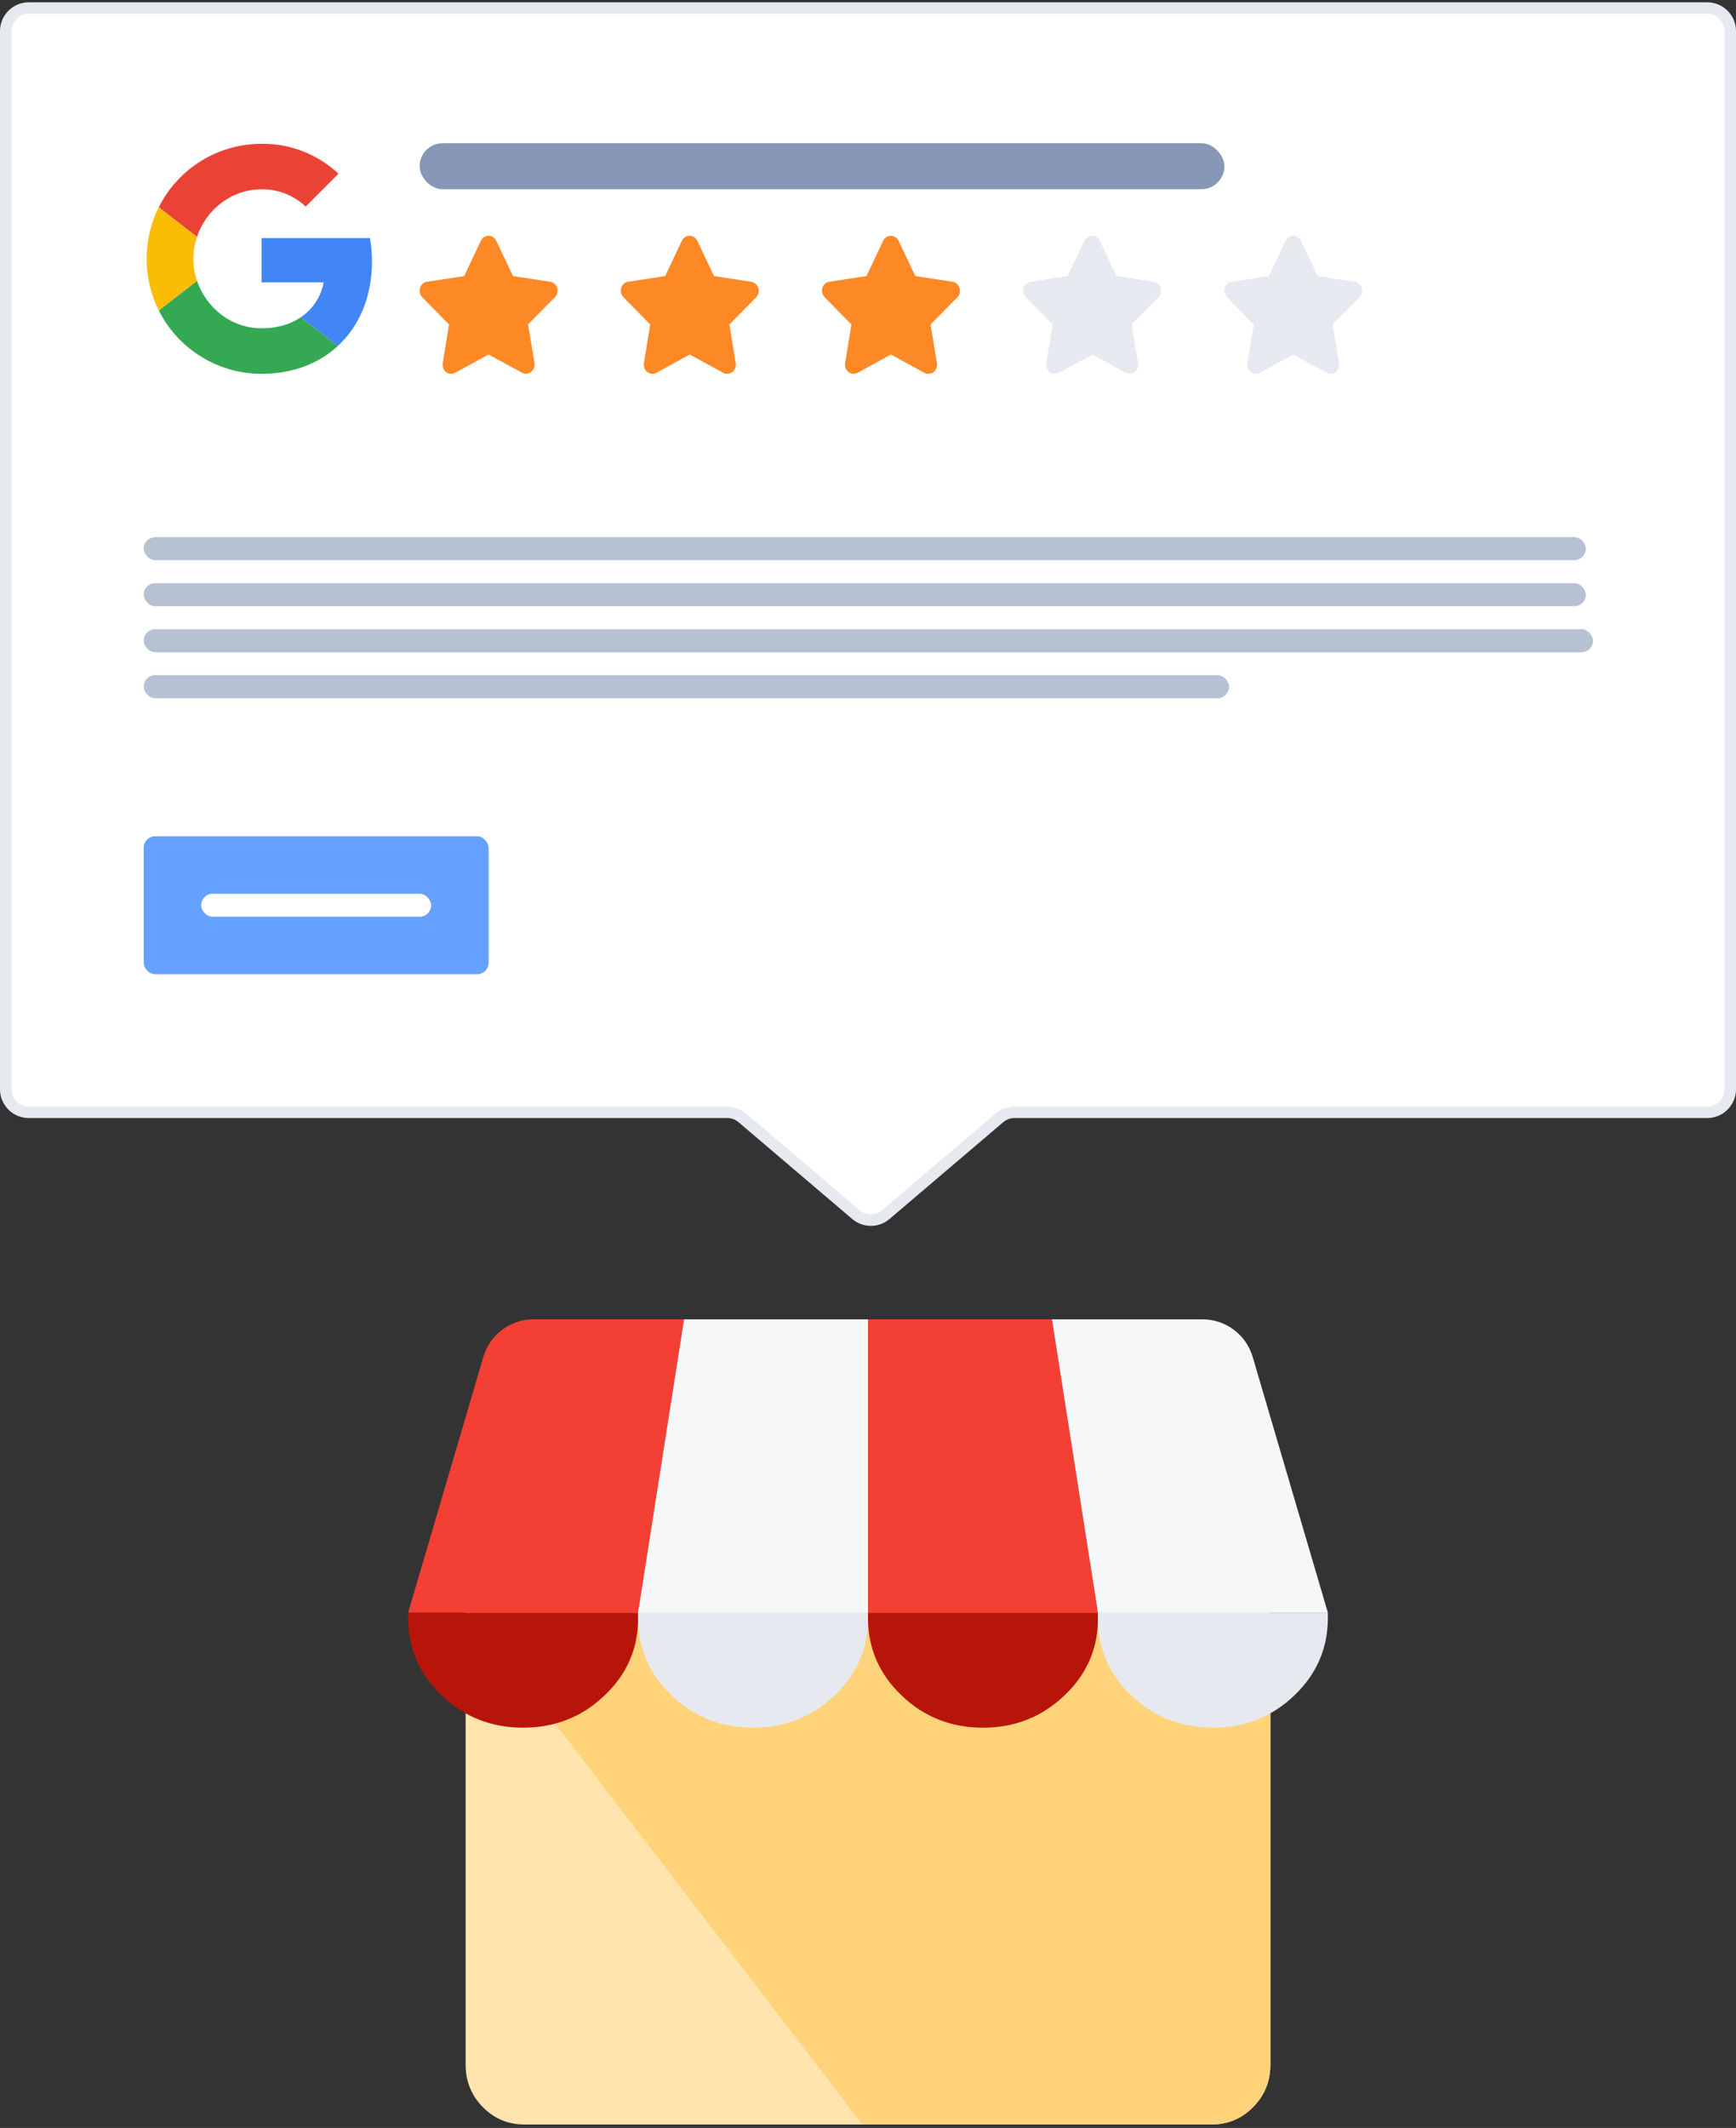 <svg width="302" height="370" viewBox="0 0 302 370" fill="none" xmlns="http://www.w3.org/2000/svg">
<rect x="0" y="0" width="302" height="370" fill="#333333" stroke="none"/>
<path d="M1 5.404C1 3.195 2.791 1.404 5 1.404H297C299.209 1.404 301 3.195 301 5.404V189.404C301 191.613 299.209 193.404 297 193.404H176.472C175.522 193.404 174.603 193.742 173.879 194.358L154.092 211.198C152.598 212.47 150.402 212.47 148.908 211.198L129.121 194.358C128.397 193.742 127.478 193.404 126.528 193.404H5C2.791 193.404 1 191.613 1 189.404V5.404Z" fill="white" stroke="#E6E9F0" stroke-width="2"/>
<rect x="25" y="145.404" width="60" height="24" rx="2" fill="#66A1FF"/>
<rect x="35" y="155.404" width="40" height="4" rx="2" fill="white"/>
<path d="M13 33C13 21.954 21.954 13 33 13H57C68.046 13 77 21.954 77 33V57C77 68.046 68.046 77 57 77H33C21.954 77 13 68.046 13 57V33Z" fill="white"/>
<path d="M64.363 41.396H45.499V49.098H56.302C55.854 51.581 54.413 53.779 52.304 55.175V55.182C52.304 55.182 52.312 55.182 52.312 55.175L58.749 60.172C62.533 56.689 64.709 51.545 64.709 45.46C64.709 44.1 64.599 42.734 64.363 41.396Z" fill="#4285F4"/>
<path d="M52.312 55.175C50.518 56.395 48.204 57.086 45.507 57.086C40.289 57.086 35.865 53.566 34.278 48.833H34.271L27.627 53.984C31.023 60.738 37.938 65 45.499 65C50.893 65 55.442 63.229 58.756 60.172L52.312 55.175Z" fill="#34A853"/>
<path d="M27.627 36.024C24.791 41.675 24.791 48.333 27.627 53.984L34.271 48.833C33.433 46.349 33.433 43.66 34.271 41.176L27.627 36.024Z" fill="#FBBC04"/>
<path d="M45.499 32.916C48.351 32.872 51.106 33.945 53.171 35.914L58.881 30.204C55.266 26.809 50.467 24.943 45.499 25.001C37.938 25.001 31.023 29.264 27.627 36.024L34.271 41.176C35.85 36.436 40.282 32.916 45.499 32.916Z" fill="#EA4335"/>
<rect x="73" y="24.904" width="140" height="8" rx="4" fill="#8698B6"/>
<path d="M96.701 49.602C96.455 49.27 96.097 49.051 95.702 48.991L89.247 48.002L86.33 41.877C86.188 41.57 85.957 41.32 85.67 41.161C85.315 40.981 84.907 40.951 84.531 41.077C84.341 41.14 84.164 41.244 84.013 41.381C83.862 41.519 83.739 41.687 83.652 41.877L80.754 48.002L74.28 48.991C73.948 49.026 73.641 49.191 73.42 49.454C73.281 49.6 73.172 49.774 73.1 49.966C73.028 50.158 72.994 50.363 73.001 50.57C73.009 50.991 73.174 51.392 73.46 51.685L78.117 56.421L77.017 63.157C76.964 63.494 77.013 63.84 77.157 64.146C77.243 64.334 77.366 64.5 77.517 64.635C77.669 64.769 77.846 64.868 78.037 64.925C78.223 64.989 78.421 65.012 78.616 64.994C78.812 64.976 79.002 64.917 79.176 64.819L84.991 61.641L90.806 64.798C91.098 64.968 91.439 65.02 91.765 64.946C92.154 64.876 92.502 64.646 92.73 64.306C92.959 63.967 93.05 63.546 92.984 63.136L91.865 56.4L96.541 51.664C96.791 51.432 96.948 51.108 96.981 50.759C97.013 50.556 97.005 50.349 96.957 50.149C96.908 49.95 96.821 49.764 96.701 49.602Z" fill="#FD8826"/>
<path d="M131.665 49.602C131.548 49.437 131.401 49.298 131.233 49.193C131.065 49.088 130.879 49.02 130.686 48.991L124.21 48.002L121.312 41.877C121.156 41.574 120.92 41.325 120.633 41.161C120.277 40.981 119.869 40.951 119.493 41.077C119.303 41.14 119.127 41.244 118.975 41.381C118.824 41.519 118.701 41.688 118.614 41.877L115.716 48.002L109.261 48.991C108.929 49.026 108.622 49.191 108.401 49.454C108.266 49.602 108.161 49.777 108.092 49.968C108.023 50.16 107.992 50.365 108.002 50.57C108.009 50.991 108.175 51.392 108.461 51.685L113.118 56.421L112.019 63.157C111.965 63.494 112.014 63.84 112.159 64.146C112.347 64.517 112.666 64.795 113.047 64.921C113.429 65.047 113.841 65.01 114.197 64.82L119.993 61.641L125.809 64.82C126.101 64.989 126.442 65.041 126.768 64.967C126.964 64.937 127.151 64.866 127.32 64.757C127.488 64.649 127.634 64.505 127.748 64.335C127.86 64.166 127.939 63.974 127.98 63.772C128.021 63.569 128.024 63.36 127.987 63.157L126.888 56.421L131.545 51.685C131.794 51.453 131.951 51.13 131.985 50.78C132.014 50.571 132.001 50.358 131.946 50.154C131.891 49.951 131.795 49.763 131.665 49.602Z" fill="#FD8826"/>
<path d="M166.682 49.602C166.565 49.437 166.418 49.298 166.25 49.193C166.082 49.088 165.896 49.02 165.703 48.991L159.228 48.002L156.33 41.877C156.175 41.574 155.939 41.325 155.651 41.161C155.295 40.981 154.888 40.951 154.512 41.077C154.321 41.14 154.145 41.244 153.994 41.381C153.843 41.519 153.72 41.688 153.633 41.877L150.735 48.002L144.261 48.991C143.929 49.026 143.622 49.191 143.401 49.454C143.266 49.602 143.161 49.777 143.092 49.968C143.023 50.16 142.992 50.365 143.002 50.57C143.009 50.991 143.175 51.392 143.461 51.685L148.117 56.421L147.018 63.157C146.965 63.494 147.014 63.84 147.158 64.146C147.347 64.517 147.666 64.795 148.047 64.921C148.428 65.047 148.84 65.01 149.196 64.82L154.992 61.641L160.807 64.82C161.099 64.989 161.44 65.041 161.766 64.967C161.961 64.937 162.149 64.866 162.317 64.757C162.485 64.649 162.631 64.505 162.745 64.335C162.857 64.166 162.936 63.974 162.977 63.772C163.018 63.569 163.021 63.36 162.985 63.157L161.886 56.421L166.542 51.685C166.791 51.453 166.948 51.13 166.981 50.78C167.014 50.573 167.004 50.36 166.952 50.157C166.9 49.954 166.808 49.764 166.682 49.602Z" fill="#FD8826"/>
<path d="M201.701 49.602C201.455 49.27 201.096 49.051 200.701 48.991L194.241 48.002L191.321 41.877C191.179 41.57 190.948 41.32 190.661 41.161C190.305 40.981 189.897 40.951 189.521 41.077C189.33 41.14 189.154 41.244 189.003 41.381C188.851 41.519 188.728 41.687 188.641 41.877L185.741 48.002L179.262 48.991C178.93 49.026 178.623 49.191 178.402 49.454C178.266 49.602 178.161 49.777 178.092 49.968C178.023 50.16 177.992 50.365 178.002 50.57C178.009 50.991 178.175 51.392 178.462 51.685L183.121 56.421L182.021 63.157C181.968 63.494 182.017 63.84 182.161 64.146C182.247 64.334 182.37 64.5 182.522 64.635C182.674 64.769 182.851 64.868 183.041 64.925C183.228 64.989 183.426 65.012 183.622 64.994C183.817 64.976 184.008 64.917 184.181 64.819L190.001 61.641L195.801 64.798C196.094 64.968 196.435 65.02 196.761 64.946C197.151 64.876 197.498 64.646 197.727 64.306C197.956 63.967 198.047 63.546 197.981 63.136L196.861 56.4L201.541 51.664C201.79 51.432 201.948 51.108 201.981 50.759C202.013 50.556 202.005 50.349 201.956 50.149C201.908 49.95 201.821 49.764 201.701 49.602Z" fill="#E6E9F0"/>
<path d="M236.682 49.602C236.436 49.27 236.079 49.051 235.684 48.991L229.234 48.002L226.319 41.877C226.177 41.57 225.946 41.32 225.66 41.161C225.305 40.981 224.898 40.951 224.522 41.077C224.332 41.14 224.155 41.244 224.004 41.381C223.853 41.519 223.73 41.687 223.643 41.877L220.748 48.002L214.279 48.991C213.947 49.026 213.641 49.191 213.42 49.454C213.281 49.6 213.172 49.774 213.1 49.966C213.028 50.158 212.994 50.363 213.001 50.57C213.009 50.991 213.174 51.392 213.46 51.685L218.112 56.421L217.014 63.157C216.961 63.494 217.01 63.84 217.154 64.146C217.24 64.334 217.362 64.5 217.514 64.635C217.665 64.769 217.842 64.868 218.033 64.925C218.219 64.989 218.416 65.012 218.612 64.994C218.807 64.976 218.997 64.917 219.171 64.819L224.981 61.641L230.792 64.819C231.084 64.989 231.424 65.041 231.75 64.967C232.135 64.892 232.477 64.66 232.702 64.321C232.926 63.982 233.014 63.564 232.948 63.157L231.83 56.421L236.542 51.685C236.792 51.453 236.948 51.13 236.981 50.78C237.014 50.573 237.004 50.36 236.952 50.157C236.901 49.954 236.808 49.764 236.682 49.602Z" fill="#E6E9F0"/>
<path d="M81 358.998C81 361.889 81.996 364.346 83.987 366.369C85.978 368.393 88.395 369.404 91.239 369.404H210.761C213.605 369.404 216.022 368.393 218.013 366.369C220.004 364.346 221 361.889 221 358.998V279.404H81V358.998Z" fill="#FFE4AD"/>
<path fill-rule="evenodd" clip-rule="evenodd" d="M210.752 369.404H150.041L81 279.404H221V358.998C221 359.005 221 359.011 221 359.018C220.995 361.9 219.993 364.35 217.992 366.369C216.002 368.377 213.589 369.389 210.752 369.404Z" fill="#FFD37A"/>
<path d="M111 282.018V280.404H71V281.326C71 286.591 72.95 291.086 76.851 294.814C80.751 298.541 85.468 300.404 91 300.404C96.413 300.404 101.05 298.618 104.91 295.044C108.811 291.471 110.841 287.129 111 282.018Z" fill="#B8150A"/>
<path d="M71 280.404L84.079 235.938C85.218 232.064 88.772 229.404 92.81 229.404H119L111 280.404H71Z" fill="#F44034"/>
<path d="M151 282.018V280.404H111V281.326C111 286.591 112.95 291.086 116.851 294.814C120.751 298.541 125.468 300.404 131 300.404C136.413 300.404 141.05 298.618 144.91 295.044C148.811 291.471 150.841 287.129 151 282.018Z" fill="#E6E9F0"/>
<path d="M111 280.404L119 229.404H151V280.404H111Z" fill="#F5F7F9"/>
<path d="M191 282.018V280.404H151V281.326C151 286.591 152.95 291.086 156.851 294.814C160.751 298.541 165.468 300.404 171 300.404C176.413 300.404 181.05 298.618 184.91 295.044C188.811 291.471 190.841 287.129 191 282.018Z" fill="#B8150A"/>
<path d="M191 280.404L183 229.404H151V280.404H191Z" fill="#F44034"/>
<path d="M191 282.018V280.404H231V281.326C231 286.591 229.05 291.086 225.149 294.814C221.249 298.541 216.532 300.404 211 300.404C205.587 300.404 200.95 298.618 197.09 295.044C193.189 291.471 191.159 287.129 191 282.018Z" fill="#E6E9F0"/>
<path d="M231 280.404L217.922 235.938C216.782 232.064 213.227 229.404 209.19 229.404H183L191 280.404H231Z" fill="#F5F7F9"/>
<rect x="25" y="101.404" width="250.875" height="4" rx="2" fill="#B6C1D3"/>
<rect x="25" y="93.404" width="250.875" height="4" rx="2" fill="#B6C1D3"/>
<rect x="25" y="109.404" width="252.125" height="4" rx="2" fill="#B6C1D3"/>
<rect x="25" y="117.404" width="188.81" height="4" rx="2" fill="#B6C1D3"/>
</svg>
